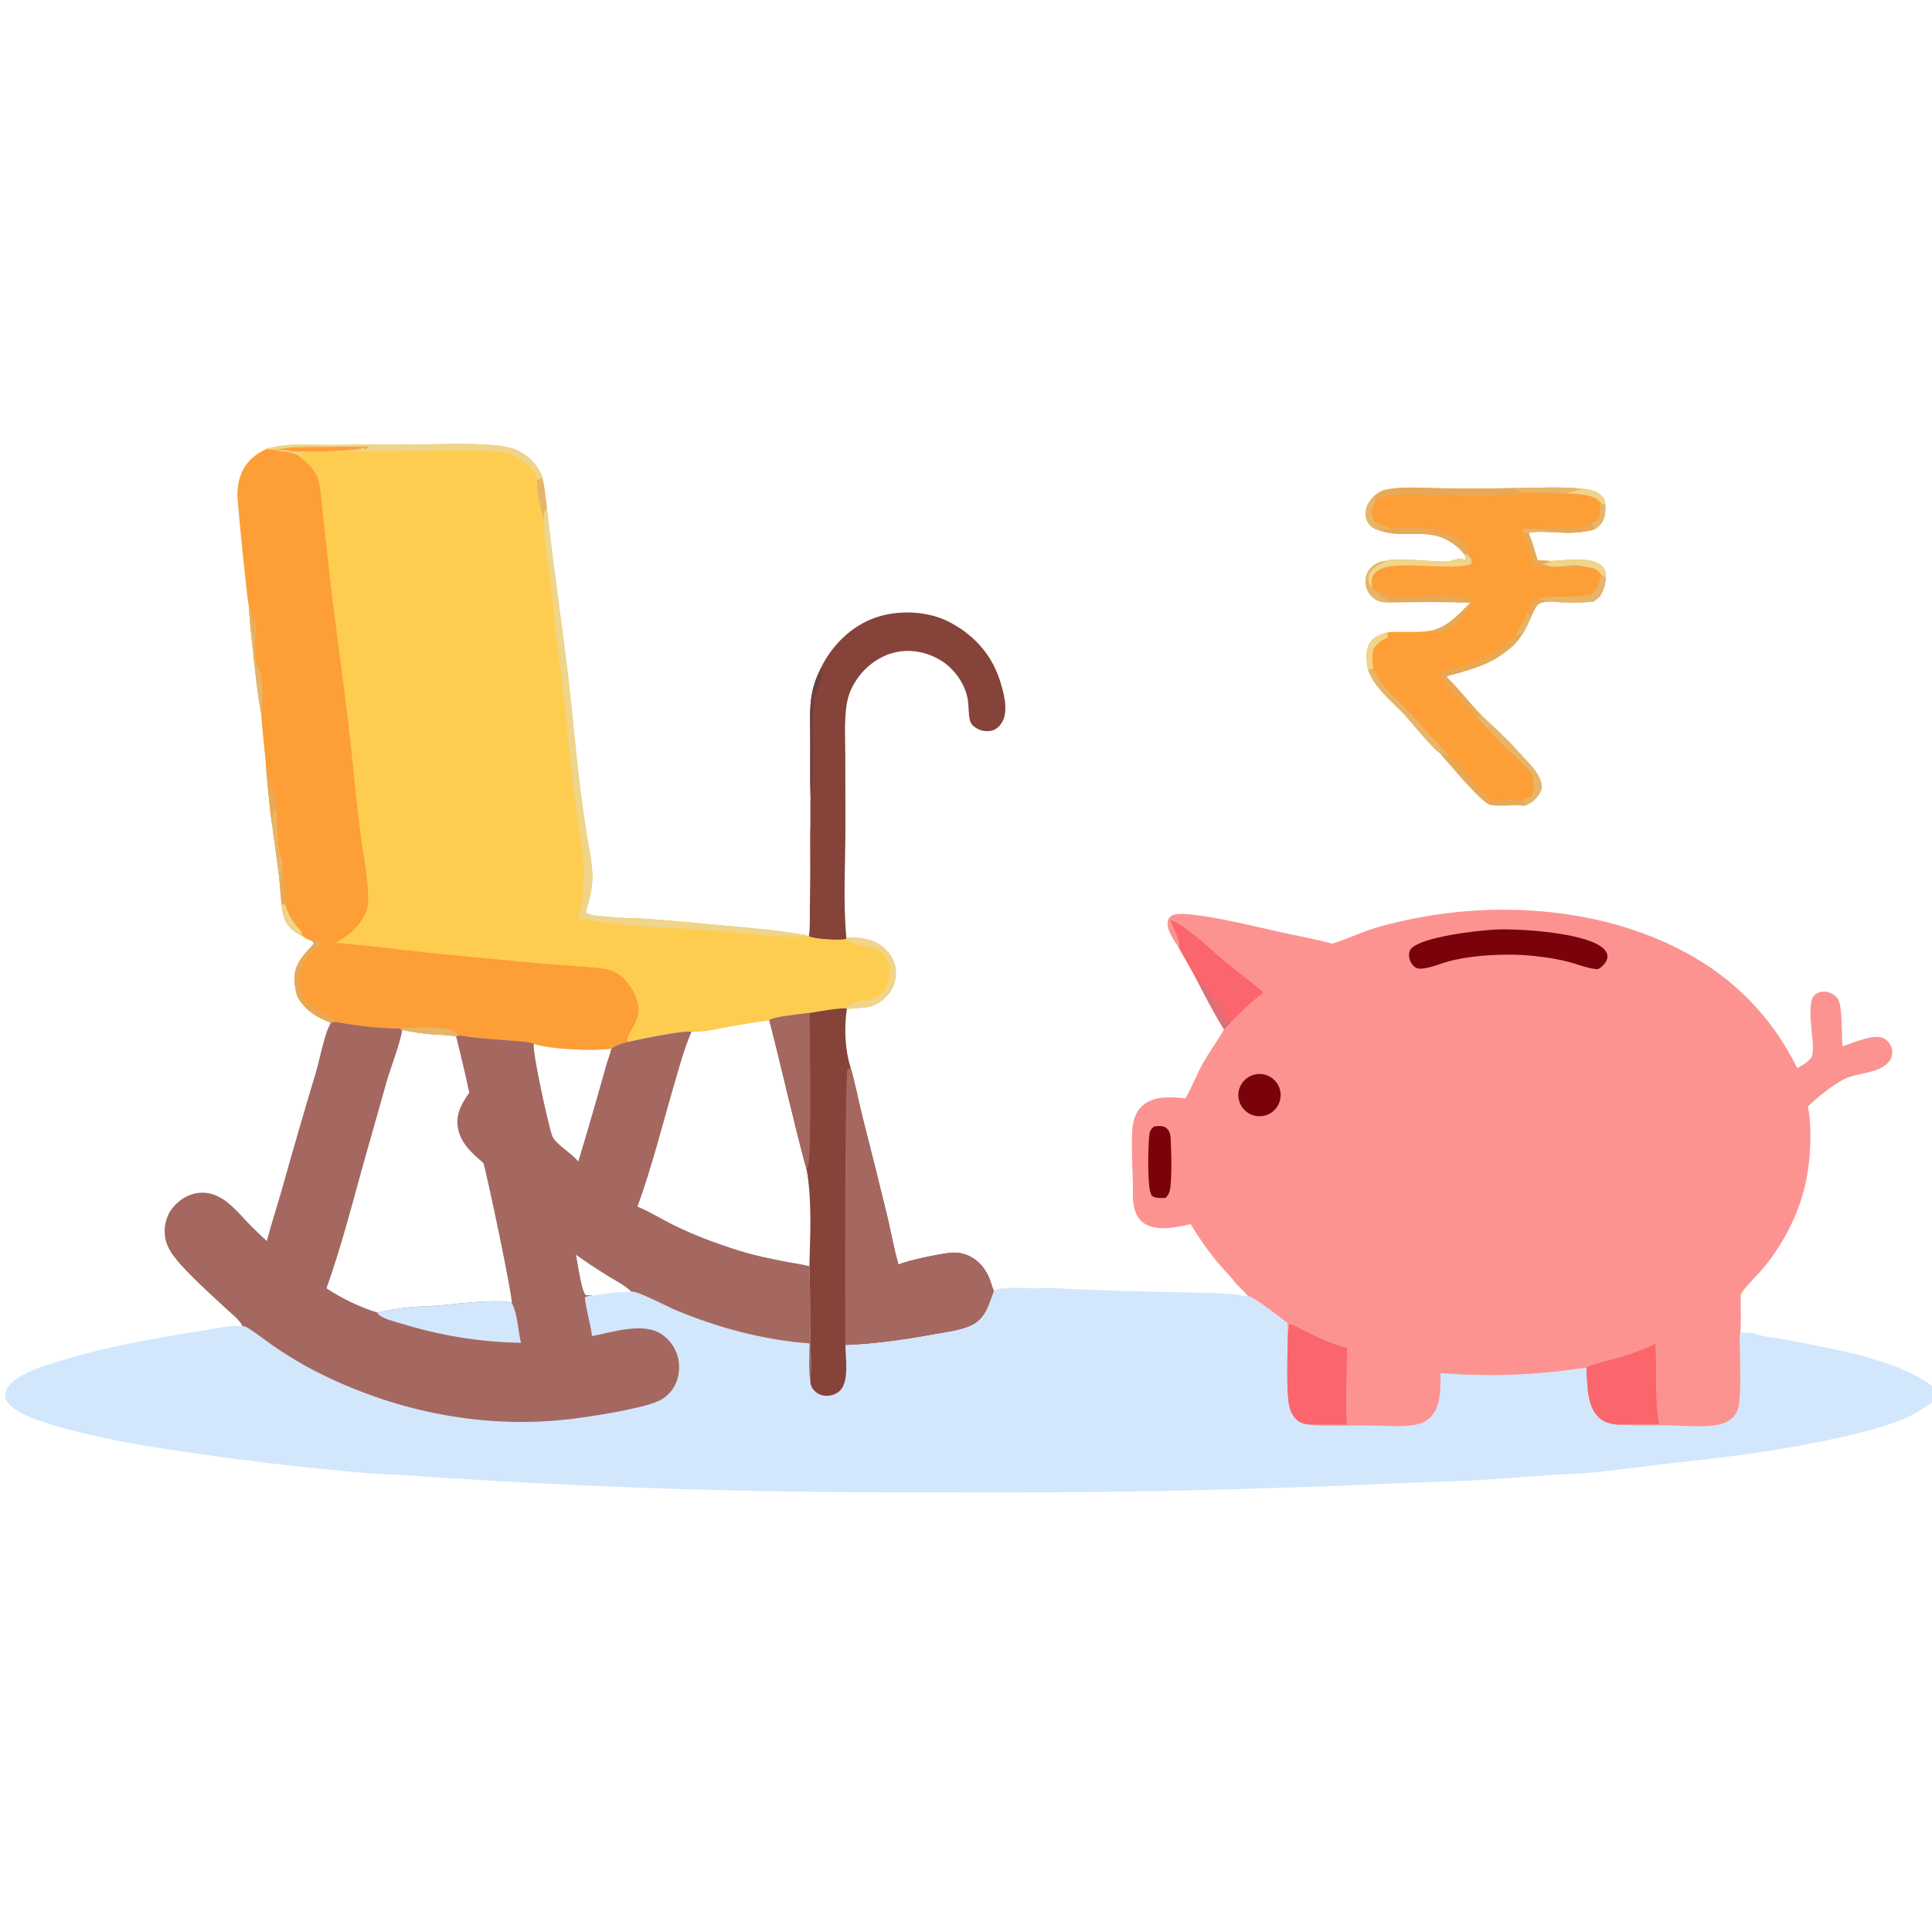 <svg width="46" height="46" viewBox="0 0 46 46" fill="none" xmlns="http://www.w3.org/2000/svg">
<g clip-path="url(#clip0_21063_484)">
<path d="M36.094 11.621C36.613 11.617 37.159 11.579 37.673 11.64C37.838 11.638 38.037 11.699 38.152 11.823C38.203 11.878 38.211 11.927 38.221 11.997C38.228 12.178 38.225 12.356 38.096 12.499C38.058 12.541 38.009 12.574 37.963 12.606C37.67 12.692 37.327 12.698 37.025 12.671C36.849 12.673 36.553 12.637 36.393 12.692C36.447 12.818 36.496 12.936 36.526 13.07C36.555 13.16 36.586 13.25 36.61 13.342C36.711 13.347 36.814 13.348 36.914 13.357C37.228 13.345 37.896 13.239 38.141 13.475C38.222 13.553 38.235 13.631 38.234 13.739C38.233 13.746 38.233 13.754 38.233 13.761C38.22 13.935 38.184 14.048 38.094 14.201C38.042 14.245 37.992 14.29 37.935 14.328C37.607 14.354 37.267 14.352 36.938 14.326L36.833 14.326C36.73 14.339 36.655 14.343 36.587 14.43C36.523 14.513 36.48 14.63 36.436 14.726C36.371 14.876 36.304 15.038 36.2 15.165C36.07 15.373 35.842 15.527 35.642 15.662C35.38 15.829 35.01 15.94 34.711 16.03C34.621 16.057 34.521 16.068 34.439 16.114C34.739 16.402 34.982 16.741 35.277 17.035C35.394 17.146 35.509 17.264 35.633 17.367C35.822 17.551 36.01 17.734 36.184 17.933C36.368 18.138 36.722 18.453 36.704 18.749C36.697 18.858 36.624 18.945 36.553 19.022C36.478 19.106 36.404 19.145 36.3 19.184C36.026 19.148 35.747 19.208 35.467 19.16C35.167 18.996 34.542 18.219 34.279 17.926C34.111 17.825 33.632 17.224 33.461 17.039C33.316 16.883 33.158 16.739 33.008 16.588C32.825 16.389 32.668 16.209 32.573 15.952C32.536 15.747 32.5 15.493 32.615 15.307C32.708 15.157 32.879 15.093 33.043 15.054C33.409 15.024 33.769 15.082 34.132 15.003C34.494 14.904 34.753 14.604 35.012 14.348C34.391 14.327 33.773 14.334 33.152 14.34C33.029 14.341 32.896 14.352 32.785 14.291C32.654 14.219 32.558 14.104 32.524 13.957C32.493 13.827 32.519 13.681 32.597 13.573C32.686 13.45 32.82 13.377 32.967 13.357C33.267 13.268 34.074 13.377 34.416 13.37C34.531 13.368 34.654 13.316 34.769 13.296C34.815 13.313 34.841 13.324 34.891 13.326C34.902 13.267 34.875 13.235 34.852 13.183C34.773 13.072 34.665 12.987 34.552 12.913C34.034 12.57 33.502 12.801 32.954 12.664C32.947 12.662 32.94 12.66 32.933 12.659C32.822 12.628 32.712 12.598 32.628 12.514C32.553 12.438 32.512 12.335 32.514 12.228C32.516 12.047 32.608 11.914 32.735 11.796C32.82 11.726 32.897 11.68 33.005 11.658C33.439 11.572 33.941 11.623 34.385 11.627C34.955 11.635 35.525 11.633 36.094 11.621Z" fill="#FD9E37"/>
<path d="M32.735 11.796C32.82 11.726 32.897 11.68 33.005 11.658C33.439 11.572 33.941 11.623 34.385 11.627C34.955 11.635 35.525 11.633 36.094 11.621L36.084 11.651C36.14 11.674 36.197 11.675 36.257 11.678L36.22 11.687L36.249 11.676L36.173 11.72C36.199 11.735 36.408 11.719 36.458 11.725C35.679 11.844 34.851 11.802 34.065 11.792C33.731 11.787 33.365 11.756 33.035 11.806C32.913 11.825 32.831 11.85 32.74 11.937L32.735 11.796Z" fill="#E8A855"/>
<path d="M34.852 13.183C34.91 13.178 34.908 13.187 34.952 13.223C34.979 13.245 34.999 13.271 35.021 13.299L35.048 13.396C35.01 13.449 34.976 13.453 34.912 13.463C34.379 13.554 33.465 13.387 32.989 13.508C32.889 13.533 32.789 13.582 32.722 13.664C32.639 13.765 32.661 13.872 32.67 13.993L32.708 14.04C32.826 14.192 32.99 14.248 33.152 14.34C33.029 14.341 32.896 14.352 32.785 14.291C32.654 14.219 32.558 14.104 32.524 13.957C32.493 13.827 32.519 13.681 32.597 13.573C32.686 13.45 32.82 13.377 32.967 13.357C33.267 13.268 34.074 13.376 34.416 13.37C34.531 13.368 34.654 13.316 34.769 13.296C34.815 13.313 34.841 13.324 34.891 13.325C34.902 13.267 34.875 13.235 34.852 13.183Z" fill="#EFD489"/>
<path d="M33.152 14.34C33.029 14.341 32.896 14.352 32.785 14.291C32.654 14.219 32.558 14.104 32.524 13.957C32.493 13.827 32.519 13.681 32.597 13.573C32.686 13.45 32.82 13.377 32.967 13.357L32.967 13.386L32.937 13.397C32.805 13.453 32.653 13.539 32.598 13.681C32.566 13.762 32.58 13.863 32.625 13.937C32.644 13.967 32.649 13.97 32.67 13.993L32.708 14.04C32.826 14.193 32.99 14.248 33.152 14.34Z" fill="#E6B569"/>
<path d="M32.708 14.04C33.411 14.457 34.362 13.918 35.101 14.307C34.889 14.629 34.658 14.951 34.276 15.078C34.211 15.061 34.182 15.044 34.132 15.003C34.494 14.904 34.753 14.604 35.012 14.348C34.391 14.327 33.773 14.334 33.152 14.34C32.99 14.248 32.826 14.192 32.708 14.04Z" fill="#E8A855"/>
<path d="M32.693 15.909C32.819 16.164 32.968 16.371 33.172 16.571C33.432 16.8 33.661 17.072 33.893 17.329C34.093 17.55 34.3 17.764 34.497 17.987C34.473 17.997 34.45 18 34.424 18.005C34.387 17.977 34.356 17.955 34.313 17.939C34.302 17.934 34.291 17.93 34.279 17.926C34.111 17.825 33.632 17.224 33.461 17.039C33.317 16.882 33.158 16.739 33.008 16.588C32.825 16.389 32.668 16.208 32.573 15.952L32.693 15.909Z" fill="#E6B569"/>
<path d="M35.534 15.557C35.556 15.626 35.562 15.62 35.627 15.654L35.642 15.662C35.38 15.829 35.01 15.94 34.711 16.03C34.621 16.057 34.521 16.068 34.439 16.114C34.739 16.402 34.983 16.741 35.277 17.035C35.215 17.04 35.205 17.036 35.159 17.076C35.102 17.044 34.365 16.225 34.337 16.164C34.316 16.115 34.291 16.074 34.306 16.019C34.453 15.945 34.631 15.927 34.789 15.878C35.042 15.798 35.3 15.682 35.534 15.557Z" fill="#E8A855"/>
<path d="M32.933 12.658L32.962 12.633L32.852 12.602L32.853 12.58C32.92 12.56 33.005 12.588 33.073 12.601L33.102 12.574C33.676 12.574 34.394 12.477 34.837 12.916C34.969 13.047 34.979 13.125 35.021 13.299C34.999 13.271 34.979 13.246 34.952 13.223C34.909 13.188 34.91 13.178 34.852 13.183C34.773 13.072 34.665 12.987 34.552 12.912C34.034 12.57 33.502 12.801 32.954 12.664C32.947 12.662 32.94 12.66 32.933 12.658Z" fill="#E8A855"/>
<path d="M34.279 17.926C34.29 17.93 34.302 17.934 34.313 17.939C34.356 17.955 34.387 17.978 34.424 18.005C34.449 18 34.473 17.997 34.497 17.987C34.806 18.253 35.032 18.611 35.336 18.889C35.41 18.95 35.482 19.015 35.558 19.073C35.786 19.057 36.04 19.021 36.266 19.052C36.268 19.107 36.274 19.136 36.3 19.183C36.026 19.148 35.747 19.208 35.467 19.159C35.167 18.996 34.542 18.218 34.279 17.926Z" fill="#E8A855"/>
<path d="M35.633 17.367C35.822 17.551 36.01 17.735 36.184 17.933C36.368 18.138 36.722 18.453 36.704 18.749C36.697 18.858 36.624 18.945 36.554 19.022C36.518 19.001 36.498 18.979 36.47 18.949C36.545 18.778 36.51 18.602 36.477 18.425C36.337 18.271 36.186 18.13 36.048 17.973C35.863 17.85 35.669 17.599 35.513 17.436L35.633 17.367Z" fill="#E6B569"/>
<path d="M38.122 13.678C38.163 13.706 38.197 13.728 38.233 13.761C38.22 13.935 38.184 14.048 38.094 14.2C38.042 14.245 37.992 14.29 37.935 14.327C37.607 14.354 37.267 14.352 36.939 14.326L36.833 14.326C36.756 14.304 36.679 14.283 36.602 14.262C36.958 14.155 37.367 14.243 37.733 14.178C37.777 14.171 37.81 14.166 37.855 14.171L37.87 14.176C37.915 14.107 37.979 14.056 38.04 14.001C38.066 13.894 38.094 13.786 38.122 13.678Z" fill="#E6B569"/>
<path d="M36.915 13.357C37.228 13.345 37.896 13.239 38.141 13.475C38.222 13.553 38.236 13.631 38.234 13.739C38.233 13.746 38.233 13.754 38.233 13.761C38.197 13.728 38.163 13.706 38.122 13.678C38.118 13.672 38.115 13.666 38.11 13.661C38.006 13.524 37.865 13.51 37.707 13.49C37.513 13.404 37.05 13.559 36.838 13.467C36.801 13.451 36.824 13.454 36.777 13.453C36.739 13.451 36.758 13.461 36.731 13.438L36.753 13.419C36.798 13.41 36.834 13.399 36.874 13.378L36.915 13.357Z" fill="#EFD489"/>
<path d="M36.58 12.597C37.014 12.513 37.421 12.623 37.883 12.472C37.909 12.517 37.933 12.564 37.963 12.605C37.67 12.692 37.327 12.698 37.025 12.671C36.849 12.673 36.553 12.637 36.393 12.692C36.346 12.702 36.304 12.691 36.258 12.684C36.253 12.633 36.248 12.658 36.276 12.608C36.373 12.58 36.48 12.594 36.58 12.597Z" fill="#E8A855"/>
<path d="M36.258 12.684C36.253 12.633 36.248 12.658 36.276 12.608C36.373 12.58 36.48 12.594 36.58 12.597C36.697 12.603 36.801 12.613 36.915 12.643L37.025 12.671C36.849 12.673 36.553 12.637 36.393 12.692C36.346 12.702 36.304 12.691 36.258 12.684Z" fill="#E6B569"/>
<path d="M36.094 11.621C36.613 11.617 37.159 11.579 37.673 11.64C37.523 11.671 37.387 11.735 37.233 11.743C36.979 11.754 36.714 11.73 36.458 11.725C36.408 11.719 36.199 11.735 36.173 11.72L36.249 11.676L36.22 11.688L36.257 11.678C36.197 11.675 36.14 11.674 36.084 11.651L36.094 11.621Z" fill="#E6B569"/>
<path d="M36.258 12.684C36.304 12.691 36.346 12.703 36.393 12.692C36.448 12.818 36.496 12.936 36.526 13.07C36.555 13.16 36.586 13.25 36.61 13.342C36.711 13.347 36.814 13.348 36.915 13.357L36.874 13.378C36.834 13.399 36.798 13.41 36.753 13.419L36.731 13.438C36.758 13.461 36.739 13.451 36.777 13.453C36.824 13.454 36.801 13.451 36.838 13.467C37.05 13.559 37.513 13.404 37.707 13.49C37.368 13.539 36.846 13.527 36.516 13.45L36.411 13.114C36.391 12.975 36.317 12.811 36.258 12.684Z" fill="#E8A855"/>
<path d="M32.573 15.952C32.536 15.746 32.5 15.493 32.615 15.307C32.708 15.156 32.879 15.093 33.043 15.054L33.039 15.186C32.858 15.255 32.795 15.316 32.687 15.474C32.673 15.621 32.672 15.761 32.693 15.909L32.573 15.952Z" fill="#EFD489"/>
<path d="M32.735 11.796L32.74 11.937C32.691 12.062 32.63 12.205 32.685 12.339C32.727 12.439 32.843 12.494 32.939 12.528C32.992 12.547 33.048 12.56 33.102 12.574L33.073 12.601C33.005 12.588 32.92 12.561 32.853 12.58L32.852 12.602L32.962 12.633L32.933 12.658C32.822 12.628 32.712 12.598 32.628 12.514C32.553 12.438 32.512 12.335 32.514 12.228C32.516 12.047 32.608 11.914 32.735 11.796Z" fill="#E6B569"/>
<path d="M37.673 11.639C37.838 11.638 38.037 11.699 38.152 11.823C38.203 11.878 38.211 11.926 38.221 11.997L38.206 12.016C38.154 12.017 38.142 11.996 38.101 11.967C38.096 11.96 38.09 11.952 38.084 11.945C37.915 11.744 37.485 11.768 37.233 11.743C37.387 11.735 37.523 11.671 37.673 11.639Z" fill="#EFD489"/>
<path d="M36.083 15.111L36.122 15.123L36.185 15.071L36.199 15.097L36.184 15.085C36.187 15.092 36.19 15.098 36.193 15.105C36.206 15.137 36.202 15.125 36.2 15.165C36.07 15.373 35.842 15.527 35.642 15.662L35.627 15.654C35.562 15.62 35.556 15.626 35.534 15.557C35.743 15.431 35.91 15.283 36.083 15.111Z" fill="#E8A855"/>
<path d="M38.101 11.967C38.142 11.996 38.154 12.017 38.206 12.016L38.221 11.997C38.228 12.178 38.226 12.356 38.096 12.499C38.058 12.541 38.009 12.574 37.963 12.606C37.933 12.564 37.909 12.517 37.883 12.472C37.93 12.446 37.984 12.419 38.025 12.384C38.075 12.34 38.088 12.279 38.088 12.215C38.089 12.132 38.095 12.05 38.101 11.967Z" fill="#E6B569"/>
<path d="M36.391 14.546C36.404 14.607 36.414 14.669 36.436 14.726C36.371 14.876 36.304 15.038 36.2 15.165C36.202 15.125 36.206 15.137 36.193 15.104C36.19 15.098 36.187 15.091 36.184 15.085L36.199 15.097L36.185 15.071L36.122 15.123L36.083 15.111C36.2 14.93 36.3 14.742 36.391 14.546Z" fill="#E6B569"/>
<path d="M36.391 14.546C36.417 14.48 36.435 14.399 36.468 14.337C36.501 14.277 36.54 14.275 36.603 14.262C36.679 14.283 36.756 14.304 36.833 14.325C36.73 14.338 36.655 14.342 36.587 14.43C36.523 14.513 36.481 14.63 36.436 14.726C36.414 14.669 36.404 14.607 36.391 14.546Z" fill="#E8A855"/>
<path d="M35.159 17.076C35.205 17.036 35.215 17.04 35.277 17.035C35.394 17.145 35.509 17.264 35.633 17.367L35.513 17.436C35.385 17.34 35.27 17.192 35.159 17.076Z" fill="#E6B569"/>
<path d="M36.266 19.052L36.47 18.949C36.498 18.979 36.518 19.001 36.554 19.022C36.478 19.106 36.404 19.144 36.3 19.183C36.274 19.136 36.268 19.107 36.266 19.052Z" fill="#E6B569"/>
<path d="M6.36 10.684C6.844 10.535 7.465 10.6 7.973 10.594C8.594 10.581 9.216 10.577 9.837 10.582C10.473 10.582 11.14 10.544 11.773 10.602C11.987 10.621 12.183 10.65 12.375 10.753C12.622 10.886 12.826 11.099 12.911 11.368C12.969 11.609 12.994 11.854 13.022 12.1C13.159 13.378 13.35 14.647 13.505 15.922C13.616 16.827 13.691 17.738 13.798 18.644C13.848 19.055 13.905 19.465 13.969 19.873C14.023 20.203 14.104 20.552 14.105 20.886C14.105 21.171 14.026 21.454 13.947 21.725C14.044 21.813 14.375 21.817 14.518 21.832C14.851 21.867 15.186 21.861 15.52 21.885C16.101 21.933 16.681 21.984 17.261 22.04C17.899 22.098 18.532 22.148 19.162 22.262L19.259 22.291C19.372 22.359 19.998 22.395 20.123 22.362C20.13 22.36 20.136 22.357 20.142 22.355L20.151 22.331L20.204 22.326C20.511 22.311 20.811 22.363 21.051 22.572C21.214 22.714 21.32 22.912 21.33 23.129C21.341 23.345 21.263 23.556 21.115 23.714C20.791 24.056 20.549 23.968 20.163 24.026L20.14 24.005C19.853 24.012 19.559 24.073 19.275 24.118C19.085 24.147 18.426 24.203 18.318 24.293C18 24.338 17.68 24.387 17.363 24.443C17.068 24.495 16.766 24.581 16.464 24.566C16.281 24.993 16.163 25.44 16.033 25.886C15.757 26.83 15.516 27.806 15.177 28.73L15.204 28.741C15.502 28.866 15.78 29.044 16.072 29.185C16.55 29.419 17.056 29.607 17.564 29.768C17.95 29.89 18.345 29.97 18.742 30.047C18.918 30.081 19.098 30.102 19.271 30.148C19.292 30.686 19.286 31.225 19.292 31.763C19.296 32.126 19.325 32.508 19.291 32.87C19.294 32.959 19.318 33.031 19.378 33.099C19.457 33.19 19.568 33.234 19.688 33.234C19.807 33.234 19.928 33.186 20.011 33.099C20.219 32.881 20.132 32.312 20.128 32.023C20.85 31.994 21.551 31.892 22.262 31.763C22.536 31.713 22.841 31.676 23.098 31.566C23.462 31.41 23.536 31.07 23.661 30.738L23.745 30.693C24.138 30.623 24.547 30.702 24.945 30.663C25.896 30.712 26.847 30.746 27.8 30.764C28.342 30.777 28.892 30.771 29.432 30.819C29.527 30.844 29.616 30.855 29.714 30.862C29.635 30.756 29.525 30.661 29.432 30.567C29.325 30.412 29.166 30.264 29.044 30.118C28.792 29.82 28.549 29.483 28.352 29.145C28.131 29.192 27.901 29.248 27.674 29.242C27.483 29.236 27.284 29.196 27.152 29.047C27.065 28.949 27.017 28.826 26.993 28.698C26.961 28.522 26.979 28.331 26.974 28.152C26.964 27.756 26.937 27.358 26.956 26.963C26.968 26.721 27.018 26.486 27.209 26.321C27.481 26.085 27.892 26.121 28.225 26.151C28.377 25.899 28.48 25.61 28.623 25.35C28.776 25.071 28.968 24.818 29.125 24.543L29.144 24.509C28.89 24.103 28.672 23.665 28.449 23.241L28.071 22.569C27.97 22.409 27.753 22.129 27.81 21.925C27.826 21.866 27.853 21.826 27.908 21.797C28.005 21.747 28.18 21.759 28.287 21.769C28.969 21.83 29.783 22.038 30.462 22.19C30.878 22.282 31.307 22.354 31.718 22.47C32.013 22.38 32.292 22.252 32.582 22.149C32.8 22.071 33.028 22.015 33.252 21.961C35.476 21.427 38.067 21.574 40.106 22.664C41.298 23.301 42.194 24.225 42.794 25.437C42.914 25.358 43.125 25.258 43.154 25.11C43.22 24.789 42.968 23.866 43.224 23.677C43.297 23.624 43.402 23.599 43.49 23.615C43.59 23.634 43.692 23.692 43.752 23.774C43.874 23.94 43.844 24.674 43.867 24.914C44.103 24.838 44.601 24.618 44.831 24.712C44.925 24.751 45.01 24.854 45.039 24.95C45.066 25.043 45.052 25.153 45.002 25.235C44.803 25.563 44.232 25.531 43.917 25.69C43.622 25.838 43.282 26.118 43.042 26.346C43.102 26.614 43.105 26.892 43.101 27.166C43.09 28.081 42.853 28.89 42.365 29.665C42.231 29.881 42.079 30.085 41.91 30.275C41.754 30.448 41.576 30.616 41.447 30.81C41.437 31.114 41.456 31.422 41.439 31.724L41.736 31.745C42.009 31.838 42.328 31.859 42.611 31.915C43.703 32.132 45.075 32.341 46 32.991V33.394C45.776 33.539 45.551 33.694 45.303 33.795C44.807 33.995 44.293 34.116 43.773 34.234C42.462 34.531 41.126 34.693 39.791 34.839C39.123 34.912 38.453 35.013 37.784 35.073C37.52 35.097 37.253 35.096 36.988 35.115C36.308 35.163 35.628 35.221 34.947 35.255C34.473 35.279 33.998 35.282 33.523 35.306C29.676 35.485 25.824 35.56 21.973 35.531C17.868 35.546 13.764 35.411 9.669 35.126C9.374 35.104 9.078 35.102 8.783 35.079C7.349 34.957 5.92 34.791 4.497 34.582C3.573 34.445 2.696 34.312 1.788 34.076C1.371 33.967 0.51 33.75 0.222 33.443C0.161 33.378 0.12 33.292 0.126 33.201C0.134 33.068 0.233 32.956 0.332 32.877C0.61 32.657 1.037 32.524 1.374 32.419C2.511 32.066 3.721 31.854 4.895 31.67C5.161 31.628 5.48 31.542 5.746 31.576C5.755 31.577 5.764 31.578 5.773 31.579C5.727 31.447 5.523 31.288 5.421 31.192C5.068 30.861 4.322 30.205 4.08 29.826C3.998 29.699 3.941 29.565 3.925 29.414C3.901 29.184 3.967 28.927 4.117 28.749C4.285 28.55 4.515 28.412 4.778 28.399C5.281 28.374 5.603 28.802 5.917 29.129C6.058 29.274 6.206 29.412 6.354 29.55C6.46 29.14 6.595 28.73 6.712 28.322C6.975 27.382 7.247 26.445 7.528 25.511C7.618 25.206 7.723 24.608 7.879 24.353C7.522 24.209 7.263 24.058 7.072 23.71C6.961 23.256 6.985 23.015 7.304 22.656C7.359 22.594 7.439 22.526 7.473 22.451L7.426 22.401C7.341 22.379 7.263 22.323 7.188 22.277C7.118 22.242 7.05 22.206 6.989 22.158C6.787 21.996 6.729 21.783 6.705 21.536C6.688 21.358 6.672 21.179 6.658 21.001C6.637 20.767 6.599 20.532 6.569 20.299L6.476 19.61C6.418 19.215 6.384 18.816 6.346 18.417C6.32 17.939 6.252 17.466 6.22 16.989C6.124 16.475 6.07 15.939 6.017 15.42C5.983 15.092 5.939 14.763 5.927 14.434C5.899 14.373 5.654 11.993 5.655 11.774C5.656 11.611 5.682 11.448 5.741 11.294C5.853 11.002 6.08 10.809 6.36 10.684ZM8.981 31.25C9.223 31.202 9.472 31.157 9.717 31.13C9.939 31.105 10.165 31.107 10.387 31.089C10.824 31.056 11.789 30.92 12.183 31.017C12.219 30.933 11.608 28.018 11.51 27.691C11.252 27.467 10.985 27.241 10.91 26.888C10.835 26.538 10.986 26.293 11.173 26.015C11.078 25.567 10.973 25.121 10.859 24.677C10.654 24.638 10.439 24.64 10.231 24.622C10.01 24.603 9.792 24.564 9.574 24.523C9.543 24.803 9.293 25.438 9.204 25.759L8.616 27.837C8.356 28.784 8.103 29.749 7.773 30.674C8.131 30.913 8.569 31.124 8.981 31.25ZM13.769 27.657C13.995 26.912 14.211 26.163 14.42 25.413C14.461 25.264 14.52 25.115 14.557 24.968C14.133 25.028 13.107 24.988 12.712 24.852C12.656 24.979 13.061 26.813 13.147 27.042C13.225 27.247 13.618 27.456 13.769 27.657ZM14.114 30.845C14.43 30.787 14.713 30.764 15.032 30.754C14.878 30.601 14.648 30.488 14.462 30.372C14.209 30.214 13.956 30.051 13.715 29.874C13.748 30.044 13.845 30.753 13.948 30.838C14.004 30.841 14.059 30.844 14.114 30.845Z" fill="#D2E7FC"/>
<path d="M31.718 22.469C32.013 22.38 32.292 22.252 32.582 22.148C32.8 22.071 33.028 22.015 33.252 21.961C35.476 21.427 38.067 21.574 40.106 22.664C41.298 23.301 42.194 24.224 42.794 25.437C42.914 25.357 43.124 25.258 43.154 25.11C43.219 24.788 42.968 23.865 43.224 23.676C43.297 23.623 43.402 23.598 43.49 23.615C43.59 23.634 43.692 23.692 43.752 23.774C43.874 23.94 43.844 24.674 43.867 24.914C44.103 24.838 44.601 24.618 44.831 24.712C44.925 24.751 45.01 24.854 45.039 24.95C45.066 25.043 45.052 25.153 45.002 25.235C44.803 25.563 44.232 25.531 43.917 25.689C43.622 25.838 43.282 26.118 43.042 26.346C43.102 26.614 43.105 26.892 43.101 27.165C43.09 28.081 42.853 28.89 42.365 29.664C42.231 29.88 42.079 30.085 41.91 30.275C41.754 30.448 41.576 30.616 41.447 30.81C41.437 31.113 41.456 31.421 41.439 31.724C41.437 31.733 41.434 31.741 41.432 31.749C41.409 31.855 41.426 31.992 41.427 32.101C41.431 32.424 41.459 33.279 41.385 33.531C41.351 33.648 41.281 33.745 41.18 33.813C41.09 33.876 40.98 33.913 40.871 33.929C40.476 33.988 40.016 33.938 39.615 33.933C39.301 33.93 38.964 33.955 38.654 33.919C38.444 33.927 38.228 33.898 38.068 33.75C37.77 33.476 37.796 32.935 37.772 32.562C36.496 32.746 35.591 32.781 34.297 32.695C34.298 33.033 34.32 33.482 34.061 33.74C33.959 33.842 33.828 33.901 33.687 33.925C33.341 33.985 32.932 33.94 32.58 33.938C32.196 33.935 31.809 33.952 31.425 33.94C31.345 33.938 31.268 33.935 31.189 33.919C31.058 33.907 30.945 33.879 30.851 33.781C30.771 33.697 30.721 33.587 30.696 33.475C30.62 33.133 30.658 32.174 30.663 31.772L30.658 31.503C30.533 31.409 29.821 30.846 29.714 30.861C29.635 30.756 29.525 30.661 29.432 30.566C29.325 30.411 29.166 30.264 29.044 30.118C28.792 29.82 28.549 29.483 28.352 29.145C28.131 29.192 27.901 29.248 27.674 29.241C27.483 29.236 27.284 29.196 27.152 29.047C27.065 28.949 27.017 28.825 26.993 28.698C26.961 28.521 26.979 28.331 26.974 28.152C26.964 27.756 26.937 27.358 26.956 26.962C26.968 26.721 27.018 26.486 27.209 26.321C27.481 26.084 27.892 26.121 28.225 26.151C28.377 25.898 28.48 25.61 28.623 25.35C28.776 25.071 28.968 24.818 29.125 24.543L29.144 24.509C28.89 24.103 28.672 23.665 28.449 23.241L28.071 22.569C27.97 22.408 27.753 22.129 27.809 21.925C27.826 21.866 27.853 21.826 27.908 21.797C28.005 21.747 28.18 21.759 28.287 21.768C28.969 21.83 29.783 22.038 30.462 22.189C30.878 22.282 31.307 22.354 31.718 22.469Z" fill="#FD9391"/>
<path d="M30.663 31.772C30.676 31.69 30.686 31.608 30.694 31.525C30.77 31.526 30.839 31.574 30.905 31.608C31.282 31.802 31.659 31.99 32.074 32.091C32.068 32.697 32.033 33.317 32.065 33.921C31.775 33.919 31.478 33.905 31.189 33.919C31.058 33.907 30.945 33.879 30.851 33.781C30.771 33.697 30.721 33.587 30.696 33.475C30.62 33.133 30.658 32.174 30.663 31.772Z" fill="#FB656C"/>
<path d="M37.772 32.562C37.849 32.489 38.511 32.342 38.678 32.287C38.929 32.204 39.175 32.106 39.415 31.994C39.453 32.63 39.388 33.281 39.501 33.909C39.223 33.91 38.93 33.892 38.654 33.919C38.444 33.927 38.228 33.898 38.068 33.75C37.77 33.476 37.796 32.935 37.772 32.562Z" fill="#FB656C"/>
<path d="M27.861 21.906C27.935 21.935 28.013 21.963 28.08 22.006C28.484 22.261 28.852 22.632 29.221 22.939C29.502 23.174 29.811 23.39 30.082 23.636C29.791 23.847 29.549 24.091 29.296 24.345C29.247 24.399 29.199 24.462 29.144 24.509C28.89 24.103 28.672 23.665 28.449 23.241L28.071 22.569C28.117 22.455 28.017 22.267 27.97 22.155C27.935 22.072 27.898 21.989 27.861 21.906Z" fill="#FB656C"/>
<path d="M28.449 23.241C28.769 23.455 28.934 23.849 29.153 24.161C29.198 24.226 29.232 24.296 29.296 24.345C29.247 24.399 29.199 24.462 29.144 24.509C28.89 24.103 28.672 23.665 28.449 23.241Z" fill="#DF6E77"/>
<path d="M35.586 22.134C35.67 22.128 35.753 22.128 35.836 22.128C36.36 22.127 37.847 22.227 38.199 22.605C38.247 22.657 38.28 22.722 38.272 22.794C38.263 22.884 38.194 22.965 38.128 23.022C38.097 23.049 38.053 23.08 38.01 23.076C37.797 23.057 37.535 22.948 37.323 22.896C36.971 22.808 36.618 22.765 36.257 22.738C35.707 22.715 35.13 22.742 34.591 22.863C34.348 22.917 34.1 23.041 33.854 23.063C33.781 23.07 33.721 23.058 33.664 23.006C33.593 22.94 33.55 22.839 33.547 22.742C33.546 22.678 33.563 22.625 33.608 22.578C33.876 22.302 35.184 22.154 35.586 22.134Z" fill="#7A030B"/>
<path d="M27.48 26.82L27.519 26.816C27.609 26.808 27.711 26.8 27.782 26.867C27.857 26.938 27.87 27.028 27.874 27.127C27.888 27.407 27.911 28.126 27.847 28.368C27.83 28.432 27.797 28.473 27.753 28.521C27.664 28.526 27.491 28.539 27.425 28.466C27.305 28.333 27.338 27.278 27.361 27.053C27.373 26.94 27.39 26.893 27.48 26.82Z" fill="#7A030B"/>
<path d="M29.934 25.573C30.206 25.544 30.452 25.737 30.487 26.009C30.523 26.28 30.335 26.531 30.064 26.572C29.883 26.6 29.702 26.528 29.59 26.384C29.477 26.239 29.452 26.045 29.524 25.877C29.595 25.709 29.752 25.593 29.934 25.573Z" fill="#7A030B"/>
<path d="M6.36 10.684C6.844 10.535 7.465 10.6 7.973 10.594C8.594 10.581 9.216 10.577 9.837 10.582C10.473 10.582 11.14 10.544 11.773 10.602C11.987 10.621 12.183 10.65 12.375 10.753C12.622 10.886 12.826 11.099 12.911 11.368C12.969 11.609 12.994 11.854 13.022 12.1C13.159 13.378 13.35 14.647 13.505 15.922C13.616 16.827 13.691 17.738 13.798 18.644C13.848 19.055 13.905 19.465 13.969 19.873C14.023 20.203 14.104 20.552 14.105 20.886C14.105 21.171 14.026 21.454 13.947 21.725C14.044 21.813 14.375 21.817 14.518 21.832C14.851 21.867 15.186 21.861 15.52 21.885C16.101 21.933 16.681 21.984 17.261 22.04C17.899 22.098 18.531 22.148 19.162 22.262L19.259 22.291C19.372 22.359 19.998 22.395 20.123 22.362C20.13 22.36 20.136 22.357 20.142 22.355L20.151 22.331L20.204 22.326C20.511 22.311 20.811 22.363 21.051 22.572C21.214 22.714 21.32 22.912 21.33 23.129C21.341 23.345 21.263 23.556 21.115 23.714C20.791 24.056 20.549 23.968 20.163 24.026L20.14 24.005C19.853 24.012 19.559 24.073 19.274 24.118C19.085 24.147 18.426 24.203 18.318 24.293C18 24.338 17.68 24.387 17.363 24.443C17.068 24.495 16.766 24.581 16.464 24.566C16.256 24.527 15.206 24.754 14.937 24.81C14.801 24.849 14.671 24.878 14.557 24.968C14.133 25.028 13.107 24.988 12.712 24.852C12.536 24.79 12.312 24.789 12.126 24.773C11.732 24.739 11.328 24.72 10.938 24.652L10.859 24.677C10.654 24.638 10.439 24.64 10.231 24.622C10.01 24.603 9.792 24.564 9.574 24.523L9.5 24.485C9.064 24.488 8.412 24.417 7.981 24.327L7.879 24.353C7.522 24.209 7.263 24.058 7.072 23.71C6.961 23.256 6.985 23.015 7.304 22.656C7.359 22.594 7.439 22.526 7.473 22.451L7.426 22.401C7.341 22.379 7.263 22.323 7.187 22.277C7.118 22.242 7.05 22.206 6.989 22.158C6.787 21.996 6.729 21.783 6.705 21.536C6.688 21.358 6.672 21.179 6.658 21.001C6.637 20.767 6.599 20.532 6.569 20.299L6.476 19.61C6.418 19.215 6.384 18.816 6.346 18.417C6.32 17.939 6.251 17.466 6.22 16.989C6.124 16.475 6.07 15.939 6.016 15.42C5.983 15.092 5.939 14.763 5.926 14.434C5.899 14.373 5.654 11.993 5.655 11.774C5.656 11.611 5.681 11.448 5.741 11.294C5.853 11.002 6.08 10.809 6.36 10.684Z" fill="#FECD4F"/>
<path d="M6.36 10.684C6.454 10.738 6.691 10.678 6.801 10.666C7.136 10.629 7.471 10.641 7.807 10.639C8.129 10.638 8.446 10.626 8.769 10.636C8.746 10.661 8.725 10.683 8.7 10.705L8.649 10.658C8.636 10.664 8.624 10.671 8.611 10.677C8.435 10.748 7.354 10.752 7.076 10.755C6.882 10.757 6.833 10.69 6.554 10.723C6.737 10.76 6.914 10.738 7.082 10.834C7.272 10.988 7.481 11.145 7.565 11.386C7.647 11.618 7.651 11.924 7.679 12.17L7.855 13.757C8.017 15.15 8.226 16.54 8.373 17.936C8.44 18.564 8.497 19.194 8.578 19.821C8.643 20.325 8.798 21.059 8.759 21.546C8.746 21.706 8.626 21.898 8.529 22.02C8.378 22.209 8.193 22.332 7.985 22.45C8.67 22.499 9.348 22.591 10.03 22.665C10.82 22.751 11.615 22.818 12.407 22.896C12.853 22.937 13.299 22.973 13.745 23.005C13.993 23.025 14.25 23.032 14.492 23.089C14.657 23.128 14.793 23.231 14.905 23.355C15.071 23.542 15.219 23.84 15.202 24.093C15.183 24.38 14.894 24.648 14.937 24.81C14.801 24.848 14.671 24.878 14.557 24.968C14.133 25.028 13.107 24.988 12.712 24.852C12.536 24.79 12.312 24.789 12.126 24.773C11.732 24.738 11.328 24.72 10.938 24.651L10.859 24.676C10.654 24.638 10.439 24.64 10.231 24.622C10.01 24.602 9.792 24.564 9.574 24.523L9.5 24.485C9.064 24.488 8.412 24.416 7.981 24.327L7.879 24.353C7.522 24.209 7.263 24.058 7.072 23.709C6.961 23.256 6.985 23.015 7.304 22.655C7.359 22.594 7.439 22.525 7.473 22.451L7.426 22.401C7.341 22.379 7.263 22.322 7.187 22.277C7.118 22.242 7.05 22.206 6.989 22.157C6.787 21.996 6.729 21.782 6.705 21.536C6.688 21.358 6.672 21.179 6.658 21C6.637 20.767 6.599 20.532 6.569 20.299L6.476 19.61C6.418 19.214 6.384 18.815 6.346 18.417C6.32 17.939 6.251 17.465 6.22 16.988C6.124 16.475 6.07 15.939 6.016 15.419C5.983 15.092 5.939 14.763 5.926 14.434C5.899 14.372 5.654 11.993 5.655 11.774C5.656 11.61 5.681 11.448 5.741 11.294C5.853 11.002 6.08 10.809 6.36 10.684Z" fill="#FD9E37"/>
<path d="M7.426 22.401C7.505 22.372 7.563 22.375 7.638 22.413C7.674 22.431 7.668 22.438 7.68 22.473C7.658 22.513 7.642 22.514 7.602 22.53C7.433 22.601 7.258 22.863 7.197 23.026C7.116 23.243 7.138 23.477 7.18 23.7C7.415 24.082 7.908 24.134 7.981 24.327L7.879 24.353C7.522 24.209 7.263 24.058 7.072 23.709C6.961 23.256 6.985 23.015 7.304 22.655C7.359 22.594 7.439 22.525 7.473 22.451L7.426 22.401Z" fill="#E8A855"/>
<path d="M5.927 14.434C6.011 14.607 6.015 14.887 6.018 15.08L6.036 15.08C6.042 14.95 6.038 14.81 6.069 14.684C6.112 15.005 6.046 15.314 6.077 15.627C6.092 15.768 6.164 15.894 6.2 16.029C6.285 16.346 6.252 16.667 6.22 16.988C6.124 16.475 6.07 15.939 6.016 15.42C5.983 15.092 5.939 14.763 5.927 14.434Z" fill="#E6B569"/>
<path d="M9.5 24.485C9.76 24.464 10.636 24.416 10.81 24.561C10.831 24.578 10.848 24.599 10.867 24.618C10.89 24.64 10.908 24.646 10.939 24.652L10.859 24.677C10.654 24.638 10.439 24.64 10.231 24.622C10.01 24.603 9.792 24.564 9.574 24.523L9.5 24.485Z" fill="#E6B569"/>
<path d="M6.346 18.417C6.349 18.377 6.344 18.275 6.372 18.251C6.403 18.373 6.408 18.496 6.434 18.619C6.479 18.84 6.572 19.062 6.58 19.287L6.537 19.277C6.479 19.363 6.503 19.509 6.476 19.61C6.418 19.214 6.384 18.816 6.346 18.417Z" fill="#E8A855"/>
<path d="M6.705 21.536L6.751 21.51L6.8 21.556C6.866 21.814 7.003 21.989 7.18 22.184C7.185 22.217 7.189 22.244 7.188 22.277C7.118 22.242 7.05 22.206 6.989 22.157C6.787 21.996 6.729 21.782 6.705 21.536Z" fill="#EFD489"/>
<path d="M6.476 19.61C6.503 19.509 6.479 19.363 6.537 19.277L6.58 19.287C6.61 19.601 6.601 19.923 6.638 20.233L6.569 20.299L6.476 19.61Z" fill="#E6B569"/>
<path d="M6.734 20.615C6.778 20.928 6.819 21.239 6.8 21.556L6.751 21.51L6.705 21.536C6.688 21.358 6.672 21.179 6.658 21.001C6.725 20.903 6.678 20.738 6.734 20.615Z" fill="#E8A855"/>
<path d="M6.638 20.233C6.678 20.353 6.73 20.487 6.734 20.615C6.678 20.738 6.725 20.902 6.658 21.001C6.637 20.767 6.599 20.532 6.569 20.299L6.638 20.233Z" fill="#E6B569"/>
<path d="M13.022 12.1C13.159 13.378 13.35 14.647 13.505 15.922C13.616 16.827 13.691 17.738 13.798 18.644C13.848 19.055 13.905 19.465 13.969 19.873C14.023 20.203 14.104 20.552 14.105 20.886C14.105 21.171 14.026 21.454 13.947 21.724C14.044 21.812 14.376 21.817 14.518 21.832C14.851 21.867 15.186 21.861 15.52 21.885C16.101 21.933 16.681 21.984 17.261 22.04C17.899 22.098 18.532 22.147 19.162 22.262C19.075 22.302 18.982 22.312 18.887 22.31C18.228 22.297 17.566 22.204 16.91 22.153C16.238 22.101 15.559 22.089 14.889 22.023C14.515 21.982 14.142 21.931 13.77 21.87C13.792 21.705 13.85 21.546 13.884 21.382C13.877 21.108 13.909 20.838 13.892 20.561C13.866 20.139 13.785 19.732 13.727 19.315C13.666 18.88 13.62 18.442 13.562 18.007C13.518 17.674 13.507 17.336 13.472 17.003C13.421 16.514 13.351 16.022 13.292 15.533L13.094 13.836C13.032 13.348 12.963 12.88 12.937 12.387C12.943 12.27 12.947 12.193 13.022 12.1Z" fill="#EFD489"/>
<path d="M6.36 10.684C6.844 10.535 7.465 10.6 7.973 10.594C8.594 10.581 9.216 10.577 9.837 10.582C10.473 10.582 11.14 10.544 11.773 10.602C11.987 10.621 12.183 10.65 12.375 10.753C12.622 10.886 12.826 11.099 12.911 11.368C12.874 11.39 12.841 11.409 12.8 11.423L12.788 11.416C12.774 11.372 12.759 11.327 12.738 11.285C12.638 11.085 12.306 10.86 12.096 10.796C11.972 10.759 11.832 10.751 11.704 10.745C10.832 10.705 9.943 10.743 9.07 10.751C8.48 10.755 7.858 10.719 7.272 10.775C7.197 10.782 7.148 10.799 7.082 10.834C6.914 10.738 6.737 10.76 6.554 10.723C6.833 10.69 6.882 10.757 7.076 10.755C7.354 10.752 8.435 10.748 8.611 10.677C8.624 10.671 8.636 10.664 8.649 10.658L8.7 10.705C8.725 10.683 8.746 10.661 8.769 10.636C8.446 10.626 8.129 10.638 7.807 10.639C7.471 10.641 7.136 10.629 6.801 10.666C6.691 10.679 6.454 10.738 6.36 10.684Z" fill="#EFD489"/>
<path d="M20.204 22.326C20.511 22.311 20.811 22.363 21.051 22.572C21.214 22.714 21.32 22.912 21.33 23.129C21.341 23.345 21.263 23.556 21.115 23.714C20.791 24.056 20.549 23.968 20.163 24.026L20.14 24.005C20.23 23.802 20.71 23.85 20.904 23.715C21.051 23.613 21.14 23.454 21.168 23.279C21.312 22.389 20.339 22.619 20.142 22.355L20.151 22.331L20.204 22.326Z" fill="#EFD489"/>
<path d="M12.911 11.368C12.969 11.609 12.994 11.854 13.022 12.1C12.947 12.193 12.943 12.27 12.937 12.387C12.878 12.068 12.768 11.743 12.788 11.416L12.8 11.423C12.841 11.409 12.874 11.39 12.911 11.368Z" fill="#E6B569"/>
<path d="M7.981 24.327C8.412 24.416 9.064 24.488 9.5 24.485L9.574 24.523C9.543 24.803 9.293 25.438 9.204 25.759L8.616 27.837C8.356 28.784 8.103 29.749 7.773 30.674C8.131 30.913 8.569 31.124 8.981 31.25C9.223 31.202 9.472 31.157 9.717 31.13C9.939 31.105 10.165 31.106 10.387 31.089C10.824 31.056 11.789 30.919 12.183 31.017C12.219 30.933 11.608 28.018 11.51 27.691C11.251 27.466 10.985 27.24 10.91 26.888C10.835 26.537 10.986 26.293 11.173 26.015C11.078 25.567 10.973 25.12 10.859 24.676L10.938 24.651C11.328 24.72 11.732 24.738 12.126 24.773C12.312 24.789 12.536 24.79 12.712 24.852C12.656 24.979 13.06 26.813 13.147 27.042C13.225 27.247 13.618 27.456 13.769 27.657C13.994 26.912 14.211 26.163 14.42 25.413C14.461 25.264 14.52 25.115 14.557 24.968C14.671 24.878 14.801 24.849 14.937 24.81C15.206 24.754 16.255 24.526 16.464 24.566C16.281 24.993 16.163 25.44 16.033 25.886C15.757 26.829 15.516 27.806 15.177 28.729L15.204 28.741C15.502 28.866 15.78 29.043 16.071 29.185C16.55 29.419 17.056 29.606 17.564 29.767C17.95 29.89 18.344 29.97 18.742 30.047C18.918 30.081 19.098 30.102 19.271 30.148C19.292 30.686 19.286 31.224 19.292 31.763C19.296 32.125 19.325 32.508 19.291 32.869C19.247 32.59 19.274 32.27 19.275 31.986C18.182 31.904 17.091 31.613 16.083 31.191C15.923 31.124 15.149 30.718 15.032 30.753C14.878 30.601 14.648 30.488 14.462 30.372C14.209 30.214 13.956 30.05 13.715 29.874C13.748 30.044 13.844 30.753 13.948 30.838C14.004 30.841 14.058 30.844 14.114 30.845C14.047 30.854 13.982 30.853 13.924 30.889C13.959 31.2 14.055 31.502 14.096 31.812C14.579 31.72 15.324 31.47 15.761 31.773C15.967 31.914 16.108 32.131 16.154 32.376C16.199 32.628 16.149 32.895 15.995 33.102C15.91 33.215 15.799 33.304 15.67 33.361C15.279 33.541 14.072 33.728 13.603 33.785C11.553 34.03 9.517 33.631 7.667 32.727C7.262 32.527 6.873 32.297 6.502 32.04C6.306 31.905 6.116 31.75 5.915 31.626C5.867 31.596 5.829 31.567 5.773 31.579C5.727 31.446 5.523 31.288 5.421 31.192C5.068 30.861 4.322 30.205 4.08 29.826C3.998 29.698 3.941 29.565 3.925 29.414C3.901 29.183 3.967 28.927 4.117 28.749C4.284 28.55 4.515 28.411 4.778 28.399C5.281 28.374 5.603 28.802 5.917 29.128C6.057 29.274 6.206 29.412 6.353 29.55C6.46 29.14 6.594 28.73 6.712 28.322C6.975 27.382 7.247 26.445 7.528 25.511C7.618 25.206 7.723 24.608 7.879 24.353L7.981 24.327Z" fill="#A46861"/>
<path d="M8.981 31.25C9.223 31.202 9.472 31.157 9.717 31.13C9.939 31.105 10.165 31.106 10.387 31.089C10.824 31.056 11.789 30.919 12.183 31.017C12.33 31.291 12.328 31.671 12.405 31.972C11.406 31.952 10.494 31.802 9.538 31.509C9.398 31.466 9.109 31.398 9.01 31.293C8.995 31.278 8.992 31.27 8.981 31.25Z" fill="#D2E7FC"/>
<path d="M19.275 24.118C19.559 24.073 19.853 24.012 20.14 24.005L20.163 24.026C20.095 24.474 20.118 24.99 20.254 25.423C20.367 25.823 20.445 26.232 20.546 26.636C20.744 27.411 20.938 28.187 21.127 28.965C21.217 29.345 21.283 29.734 21.393 30.109C21.596 30.014 22.446 29.834 22.681 29.825C22.784 29.82 22.887 29.834 22.985 29.867C23.233 29.951 23.417 30.14 23.528 30.373C23.584 30.49 23.613 30.619 23.661 30.738C23.536 31.07 23.462 31.41 23.098 31.566C22.841 31.676 22.536 31.713 22.262 31.762C21.551 31.891 20.85 31.994 20.128 32.023C20.132 32.312 20.219 32.881 20.011 33.099C19.928 33.186 19.807 33.234 19.688 33.234C19.568 33.234 19.457 33.19 19.378 33.099C19.318 33.031 19.294 32.959 19.291 32.869C19.325 32.508 19.296 32.125 19.292 31.763C19.286 31.224 19.292 30.686 19.271 30.148C19.29 29.401 19.336 28.6 19.209 27.864C18.887 26.682 18.624 25.481 18.318 24.293C18.426 24.203 19.085 24.147 19.275 24.118Z" fill="#854339"/>
<path d="M20.128 32.023C20.117 31.418 20.115 25.611 20.178 25.467C20.192 25.433 20.222 25.434 20.254 25.423C20.367 25.823 20.445 26.232 20.546 26.636C20.744 27.411 20.938 28.187 21.127 28.965C21.217 29.345 21.283 29.734 21.393 30.109C21.595 30.014 22.446 29.834 22.681 29.825C22.784 29.82 22.887 29.834 22.985 29.867C23.233 29.951 23.417 30.14 23.528 30.373C23.584 30.49 23.613 30.619 23.661 30.738C23.536 31.07 23.462 31.41 23.098 31.566C22.841 31.676 22.536 31.713 22.262 31.762C21.551 31.891 20.85 31.994 20.128 32.023Z" fill="#A46861"/>
<path d="M18.318 24.293C18.426 24.203 19.085 24.147 19.275 24.118C19.282 24.639 19.325 27.537 19.24 27.761C19.227 27.796 19.215 27.826 19.209 27.864C18.887 26.682 18.624 25.481 18.318 24.293Z" fill="#A46861"/>
<path d="M19.547 15.901C19.806 15.364 20.27 14.908 20.838 14.707C21.365 14.521 22.057 14.541 22.558 14.788C23.144 15.077 23.587 15.543 23.795 16.166C23.889 16.447 24.017 16.896 23.871 17.174C23.819 17.271 23.731 17.367 23.622 17.394C23.48 17.429 23.349 17.402 23.227 17.324C23.149 17.274 23.108 17.22 23.088 17.129C23.056 16.979 23.068 16.824 23.045 16.674C22.991 16.312 22.75 15.959 22.45 15.756C22.132 15.542 21.727 15.448 21.35 15.524C20.95 15.605 20.6 15.867 20.38 16.205C20.246 16.413 20.178 16.605 20.148 16.849C20.102 17.217 20.124 17.601 20.126 17.971L20.129 19.584C20.133 20.49 20.069 21.43 20.151 22.331L20.142 22.355C20.136 22.357 20.13 22.36 20.123 22.361C19.998 22.395 19.372 22.359 19.259 22.291C19.294 22.073 19.277 21.819 19.282 21.598C19.292 21.022 19.294 20.446 19.289 19.87C19.3 19.564 19.289 19.256 19.298 18.949C19.285 18.515 19.293 18.079 19.292 17.645C19.292 17.29 19.267 16.912 19.324 16.562C19.363 16.327 19.442 16.113 19.547 15.901Z" fill="#854339"/>
<path d="M19.547 15.901C19.649 16.132 19.422 16.404 19.391 16.638C19.308 17.262 19.387 17.918 19.344 18.55C19.335 18.667 19.34 18.818 19.305 18.929C19.303 18.936 19.3 18.942 19.298 18.949C19.285 18.515 19.293 18.079 19.292 17.645C19.292 17.29 19.267 16.912 19.324 16.562C19.363 16.327 19.442 16.113 19.547 15.901Z" fill="#6C423D"/>
</g>
<defs>
<clipPath id="clip0_21063_484">
<rect width="46" height="46" fill="white"/>
</clipPath>
</defs>
</svg>
